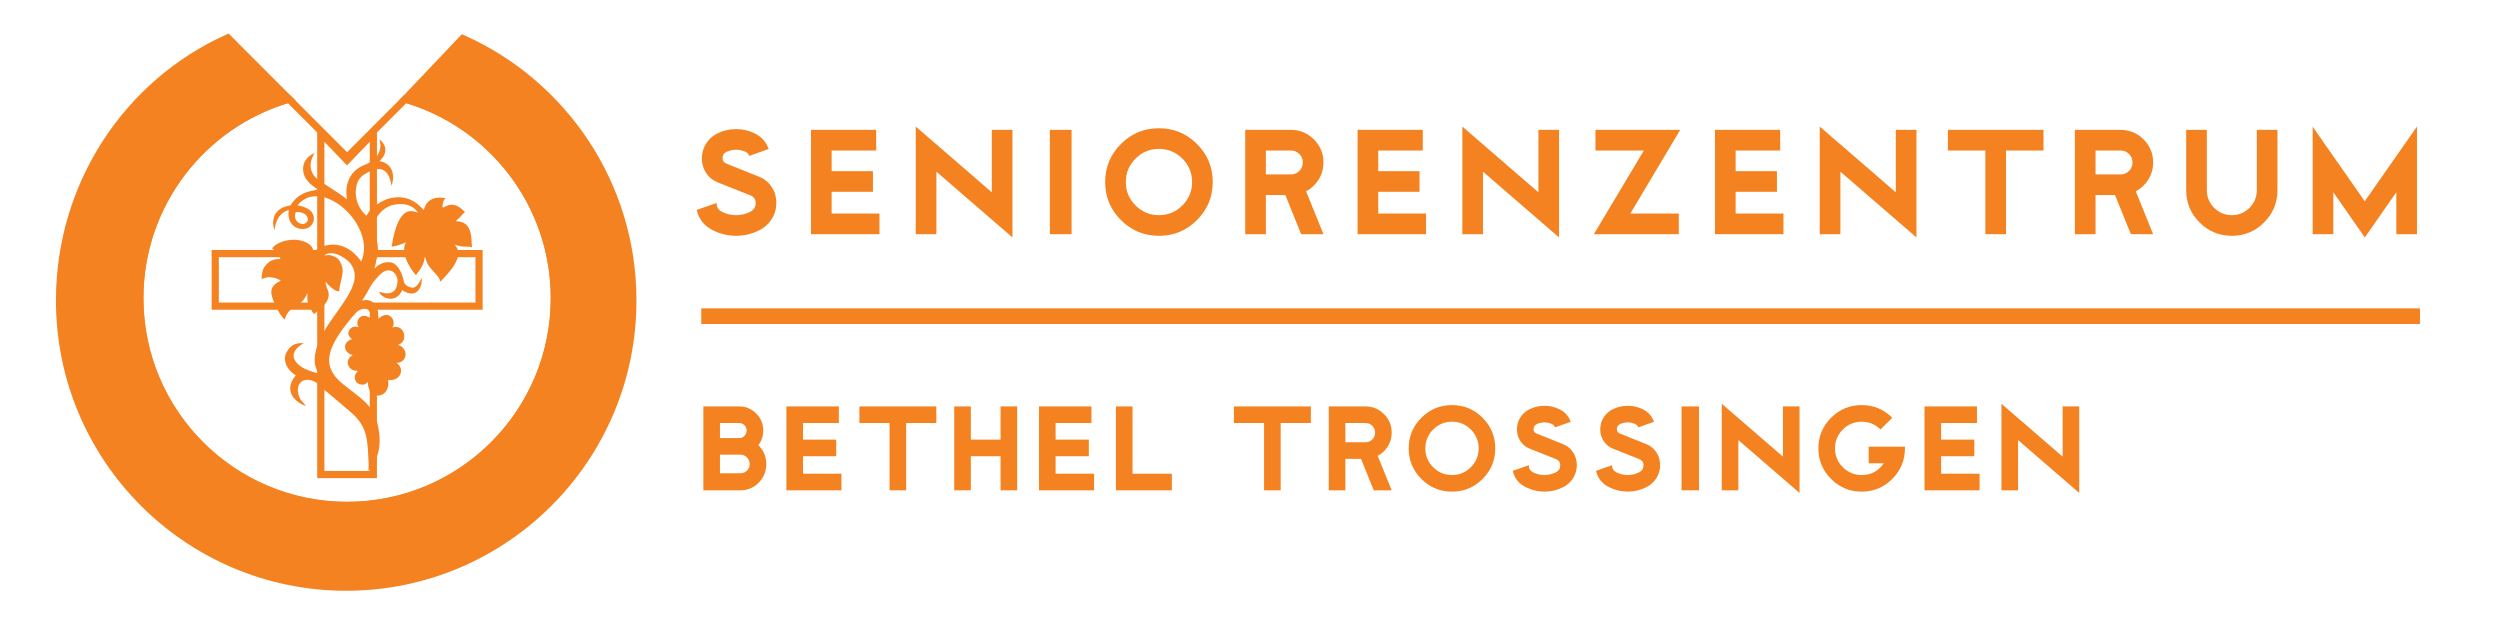 <?xml version="1.0" encoding="UTF-8"?>
<svg id="SZ_BETHEL_TROSSINGEN" data-name="SZ BETHEL TROSSINGEN" xmlns="http://www.w3.org/2000/svg" viewBox="0 0 2267.72 566.93">
  <defs>
    <style>
      .cls-1, .cls-2 {
        fill: #f58220;
      }

      .cls-2, .cls-3 {
        stroke: #f58220;
        stroke-miterlimit: 10;
        stroke-width: 6.53px;
      }

      .cls-3 {
        fill: none;
      }
    </style>
  </defs>
  <g>
    <path class="cls-1" d="M695.1,421.06c0,6.5-2.29,12.08-6.86,16.73-4.57,4.65-10.08,6.98-16.53,6.98h-33.7v-76.11h32.51c6.03,0,11.17,2.14,15.42,6.42,4.25,4.28,6.38,9.44,6.38,15.46,0,4.97-1.48,9.41-4.44,13.32,4.81,4.6,7.22,10.33,7.22,17.21ZM677.26,390.54c0-1.85-.66-3.45-1.98-4.8-1.32-1.35-2.91-2.02-4.76-2.02h-17.44v13.64h17.44c1.85,0,3.44-.67,4.76-2.02,1.32-1.35,1.98-2.95,1.98-4.8ZM680.04,421.06c0-2.33-.82-4.35-2.46-6.07-1.64-1.72-3.59-2.58-5.87-2.58h-18.63v16.89h18.63c2.33,0,4.29-.8,5.91-2.42s2.42-3.55,2.42-5.83Z"/>
    <path class="cls-1" d="M763.28,444.77h-49.95v-76.11h47.57v15.06h-32.51v15.06h30.13v15.06h-30.13v15.86h34.89v15.06Z"/>
    <path class="cls-1" d="M849.31,383.72h-27.35v61.05h-15.06v-61.05h-27.35v-15.06h69.77v15.06Z"/>
    <path class="cls-1" d="M922.65,444.77h-15.06v-30.92h-26.96v30.92h-15.06v-76.11h15.06v30.13h26.96v-30.13h15.06v76.11Z"/>
    <path class="cls-1" d="M992.42,444.77h-49.95v-76.11h47.57v15.06h-32.51v15.06h30.13v15.06h-30.13v15.86h34.89v15.06Z"/>
    <path class="cls-1" d="M1062.98,444.77h-50.74v-76.11h15.06v61.05h35.68v15.06Z"/>
    <path class="cls-1" d="M1189.04,383.72h-27.35v61.05h-15.06v-61.05h-27.35v-15.06h69.77v15.06Z"/>
    <path class="cls-1" d="M1262.38,444.77h-16.25l-11.56-28.54h-14.21v28.54h-15.06v-76.11h33.3c6.55,0,12.16,2.33,16.81,6.98,4.65,4.65,6.98,10.25,6.98,16.81,0,4.49-1.15,8.62-3.45,12.37-2.3,3.75-5.38,6.63-9.24,8.64l12.69,31.32ZM1247.32,392.44c0-2.43-.85-4.49-2.54-6.18-1.69-1.69-3.75-2.54-6.18-2.54h-18.24v17.44h18.24c2.43,0,4.49-.84,6.18-2.54,1.69-1.69,2.54-3.75,2.54-6.18Z"/>
    <path class="cls-1" d="M1356.33,406.71c0,10.84-3.83,20.09-11.5,27.75-7.66,7.67-16.92,11.5-27.75,11.5s-20.09-3.83-27.75-11.5c-7.66-7.66-11.5-16.91-11.5-27.75s3.83-20.08,11.5-27.75c7.66-7.66,16.91-11.5,27.75-11.5s20.09,3.83,27.75,11.5c7.66,7.67,11.5,16.92,11.5,27.75ZM1341.27,406.71c0-6.66-2.37-12.35-7.1-17.09-4.73-4.73-10.43-7.1-17.09-7.1s-12.36,2.37-17.09,7.1c-4.73,4.73-7.1,10.43-7.1,17.09s2.37,12.36,7.1,17.09,10.43,7.1,17.09,7.1,12.36-2.37,17.09-7.1,7.1-10.43,7.1-17.09Z"/>
    <path class="cls-1" d="M1430.31,422.01c0,4.28-1.14,8.21-3.41,11.77-2.27,3.57-5.29,6.28-9.04,8.13-5.39,2.7-11.02,4.04-16.89,4.04s-11.58-1.35-16.97-4.04c-6.29-3.12-10.23-8.06-11.81-14.83l14.51-5.07c0,2.96,1.29,5.1,3.88,6.42,3.28,1.64,6.74,2.46,10.39,2.46s7.03-.82,10.31-2.46c2.64-1.32,3.96-3.46,3.96-6.42,0-2.7-1.35-4.57-4.04-5.63l-23.81-9.46c-3.48-1.43-6.25-3.7-8.31-6.83-2.06-3.12-3.09-6.67-3.09-10.64s1.04-7.58,3.13-10.84c2.09-3.26,4.85-5.73,8.29-7.42,4.28-2.06,8.8-3.1,13.56-3.1s9.2,1.03,13.48,3.09c5.02,2.43,8.46,6.24,10.31,11.42l-14.19,5.07c-.48-1.32-1.35-2.3-2.62-2.93-2.22-1.06-4.55-1.59-6.98-1.59s-4.84.53-7.06,1.59c-1.9.95-2.85,2.51-2.85,4.68,0,1.8.95,3.09,2.85,3.89l23.94,9.59c3.81,1.53,6.83,4,9.08,7.41,2.25,3.41,3.37,7.31,3.37,11.69Z"/>
    <path class="cls-1" d="M1505.87,422.01c0,4.28-1.14,8.21-3.41,11.77-2.27,3.57-5.29,6.28-9.04,8.13-5.39,2.7-11.02,4.04-16.89,4.04s-11.58-1.35-16.97-4.04c-6.29-3.12-10.23-8.06-11.81-14.83l14.51-5.07c0,2.96,1.29,5.1,3.88,6.42,3.28,1.64,6.74,2.46,10.39,2.46s7.03-.82,10.31-2.46c2.64-1.32,3.96-3.46,3.96-6.42,0-2.7-1.35-4.57-4.04-5.63l-23.81-9.46c-3.48-1.43-6.25-3.7-8.31-6.83-2.06-3.12-3.09-6.67-3.09-10.64s1.04-7.58,3.13-10.84c2.09-3.26,4.85-5.73,8.29-7.42,4.28-2.06,8.8-3.1,13.56-3.1s9.2,1.03,13.48,3.09c5.02,2.43,8.46,6.24,10.31,11.42l-14.19,5.07c-.48-1.32-1.35-2.3-2.62-2.93-2.22-1.06-4.55-1.59-6.98-1.59s-4.84.53-7.06,1.59c-1.9.95-2.85,2.51-2.85,4.68,0,1.8.95,3.09,2.85,3.89l23.94,9.59c3.81,1.53,6.83,4,9.08,7.41,2.25,3.41,3.37,7.31,3.37,11.69Z"/>
    <path class="cls-1" d="M1541.15,444.77h-15.86v-76.11h15.86v76.11Z"/>
    <path class="cls-1" d="M1632.33,447.15l-55.5-47.97v45.59h-15.06v-78.52l55.5,47.97v-45.56h15.06v78.49Z"/>
    <path class="cls-1" d="M1727.94,406.71c0,10.84-3.83,20.09-11.5,27.75-7.66,7.67-16.92,11.5-27.75,11.5s-20.09-3.83-27.75-11.5c-7.67-7.66-11.5-16.91-11.5-27.75s3.83-20.08,11.5-27.75,16.91-11.5,27.75-11.5,20.09,3.83,27.75,11.5l-10.62,10.62c-4.76-4.7-10.47-7.06-17.13-7.06s-12.36,2.37-17.09,7.1c-4.73,4.73-7.1,10.43-7.1,17.09s2.37,12.36,7.1,17.09,10.43,7.1,17.09,7.1c8.56,0,15.25-3.57,20.06-10.7h-13.72v-15.06h32.9v1.58Z"/>
    <path class="cls-1" d="M1795.65,444.77h-49.95v-76.11h47.57v15.06h-32.51v15.06h30.13v15.06h-30.13v15.86h34.89v15.06Z"/>
    <path class="cls-1" d="M1886.04,447.15l-55.5-47.97v45.59h-15.06v-78.52l55.5,47.97v-45.56h15.06v78.49Z"/>
  </g>
  <rect id="linie" class="cls-1" x="636.1" y="279.72" width="1559.06" height="14.17"/>
  <g>
    <path class="cls-1" d="M704.2,184.13c0,5.32-1.41,10.2-4.24,14.64-2.83,4.44-6.57,7.8-11.24,10.1-6.7,3.35-13.7,5.03-21,5.03s-14.39-1.68-21.09-5.03c-7.82-3.88-12.72-10.02-14.69-18.43l18.04-6.31c0,3.68,1.61,6.34,4.83,7.98,4.07,2.04,8.38,3.06,12.91,3.06s8.74-1.02,12.81-3.06c3.29-1.64,4.93-4.3,4.93-7.99,0-3.35-1.68-5.69-5.03-7l-29.6-11.75c-4.33-1.78-7.77-4.6-10.33-8.49-2.56-3.88-3.84-8.29-3.84-13.23s1.3-9.43,3.89-13.47c2.6-4.05,6.03-7.12,10.3-9.23,5.32-2.57,10.94-3.85,16.86-3.85s11.43,1.28,16.76,3.84c6.24,3.02,10.51,7.75,12.81,14.19l-17.64,6.31c-.59-1.64-1.68-2.86-3.25-3.65-2.76-1.31-5.65-1.97-8.67-1.97s-6.01.66-8.77,1.97c-2.37,1.18-3.55,3.12-3.55,5.82,0,2.23,1.18,3.84,3.55,4.83l29.77,11.93c4.73,1.91,8.49,4.98,11.29,9.22,2.79,4.24,4.19,9.09,4.19,14.54Z"/>
    <path class="cls-1" d="M797.74,212.43h-62.1v-94.63h59.14v18.73h-40.41v18.73h37.46v18.73h-37.46v19.71h43.37v18.73Z"/>
    <path class="cls-1" d="M918.39,215.38l-69-59.64v56.68h-18.73v-97.62l69,59.64v-56.64h18.73v97.59Z"/>
    <path class="cls-1" d="M972.02,212.43h-19.71v-94.63h19.71v94.63Z"/>
    <path class="cls-1" d="M1100.06,165.11c0,13.47-4.77,24.97-14.29,34.5s-21.03,14.29-34.5,14.29-24.97-4.76-34.5-14.29c-9.53-9.53-14.29-21.03-14.29-34.5s4.76-24.97,14.29-34.5,21.03-14.29,34.5-14.29,24.97,4.77,34.5,14.29c9.53,9.53,14.29,21.03,14.29,34.5ZM1081.33,165.11c0-8.28-2.94-15.36-8.82-21.24-5.88-5.88-12.96-8.82-21.24-8.82s-15.36,2.94-21.24,8.82c-5.88,5.88-8.82,12.96-8.82,21.24s2.94,15.36,8.82,21.24c5.88,5.88,12.96,8.82,21.24,8.82s15.36-2.94,21.24-8.82c5.88-5.88,8.82-12.96,8.82-21.24Z"/>
    <path class="cls-1" d="M1200.5,212.43h-20.21l-14.37-35.49h-17.66v35.49h-18.73v-94.63h41.4c8.15,0,15.11,2.89,20.9,8.67,5.78,5.78,8.67,12.75,8.67,20.9,0,5.59-1.43,10.71-4.29,15.38-2.86,4.67-6.69,8.25-11.48,10.74l15.77,38.94ZM1181.77,147.37c0-3.02-1.05-5.58-3.15-7.69-2.1-2.1-4.67-3.15-7.69-3.15h-22.67v21.69h22.67c3.02,0,5.58-1.05,7.69-3.15,2.1-2.1,3.15-4.67,3.15-7.69Z"/>
    <path class="cls-1" d="M1293.55,212.43h-62.1v-94.63h59.14v18.73h-40.41v18.73h37.46v18.73h-37.46v19.71h43.37v18.73Z"/>
    <path class="cls-1" d="M1414.2,215.38l-69-59.64v56.68h-18.73v-97.62l69,59.64v-56.64h18.73v97.59Z"/>
    <path class="cls-1" d="M1524.11,117.8l-45.25,75.9h43.96v18.73h-77.05l45.36-75.9h-43.92v-18.73h76.89Z"/>
    <path class="cls-1" d="M1617.75,212.43h-62.1v-94.63h59.14v18.73h-40.41v18.73h37.46v18.73h-37.46v19.71h43.37v18.73Z"/>
    <path class="cls-1" d="M1738.4,215.38l-69-59.64v56.68h-18.73v-97.62l69,59.64v-56.64h18.73v97.59Z"/>
    <path class="cls-1" d="M1853.64,136.53h-34.01v75.9h-18.73v-75.9h-34.01v-18.73h86.74v18.73Z"/>
    <path class="cls-1" d="M1953.09,212.43h-20.21l-14.37-35.49h-17.66v35.49h-18.73v-94.63h41.4c8.15,0,15.11,2.89,20.9,8.67,5.78,5.78,8.67,12.75,8.67,20.9,0,5.59-1.43,10.71-4.29,15.38-2.86,4.67-6.69,8.25-11.48,10.74l15.77,38.94ZM1934.36,147.37c0-3.02-1.05-5.58-3.15-7.69-2.1-2.1-4.67-3.15-7.69-3.15h-22.67v21.69h22.67c3.02,0,5.58-1.05,7.69-3.15,2.1-2.1,3.15-4.67,3.15-7.69Z"/>
    <path class="cls-1" d="M2065.86,172.5c0,11.43-4.04,21.19-12.12,29.28-8.08,8.08-17.84,12.12-29.28,12.12s-21.19-4.04-29.28-12.12c-8.08-8.08-12.12-17.84-12.12-29.28v-54.71h18.73v54.71c0,6.24,2.22,11.58,6.65,16.02,4.44,4.44,9.77,6.65,16.02,6.65s11.58-2.22,16.02-6.65c4.44-4.44,6.65-9.77,6.65-16.02v-54.71h18.73v54.71Z"/>
    <path class="cls-1" d="M2192.42,212.43h-18.73v-38.05l-28.59,41-28.58-41v38.05h-18.73v-97.48l47.25,67.6,47.38-67.78v97.66Z"/>
  </g>
  <g id="Logo">
    <path class="cls-3" d="M338.43,119.07l29.14-29.16c78.16,22.81,135.27,95.01,135.27,180.55,0,103.86-84.18,188.06-188.01,188.06s-188.02-84.19-188.02-188.06c0-85.55,57.1-157.75,135.28-180.55l29.14,29.15,23.62,23.61,23.59-23.6h0Z"/>
    <polygon class="cls-3" points="338.67 120.54 338.66 230.01 434.53 230.01 434.53 277.71 338.65 277.71 338.65 430.43 291 430.43 291 277.71 195.24 277.71 195.24 230.01 291 230.01 291 120.53 314.76 145.32 338.67 120.54 338.67 120.54"/>
    <path class="cls-1" d="M415.63,222.86c4.12,1.45,8.47.24,12.6,1.45-.2-1.8-.23-1.04-.37-3.02,0-18.96-8.11-20.33-14.41-20.66,2.41-2.66,3.28-2.88,4.64-4.56,1.84-2.25,3.67-3.64,3.67-3.64-10.41-11.47-17.36-4.99-20.09-4-.39-2.3-.49-2.57.67-6.07.47-1.41,1.85-2.61,1.85-2.61-17.11-3.15-18.96,8.98-19.85,10.85-11.2-13.24-23.28-12.79-32.49-10.26-10.63,3.73-17.33,11.02-19.41,15.36,0,0-11.09-8.42-9.6-24.07.94-9.91,6.42-12.77,9.5-14.58,20.87-12.33,22.21,9.66,22.83,11.65,4.2-12.69-1.73-21.28-10.91-22.52,3.05-3.14,5.47-6.24,5.25-10.98-.13-2.62-2.04-6.56-5.42-8.67,1.49,4.64,1.33,8.01-.61,12.47-2.27,5.19-6.68,7.62-10.75,9.77-23.91,8.11-17.79,32.27-17.98,32.11-4.98-4.33-16.5-11.24-24.34-16.49-15.4-10.29-5.79-23.93-5.06-25.55-.94.36-12,4.78-10.25,16.94.79,5.48,4.14,10.25,13.2,16.17-8.23,1.66-17.42,2.69-24.87,14.38-19.07,2.68-16.21,19.34-14.33,22.27,1.45-16.03,12.84-18.13,12.8-18-2.64,17.81,15.99,21.14,21.23,12.84,3.33-5.27,2.61-14.55-13.21-17.11,21.19-27.17,72.11,17.99,57.74,50.92-17.67-24.87-39.76-13.36-43.48-7.97.6-8.07-8.87-10.95-14.59-11.64-5.1-.62-16.92.34-22.85,7.63,0,0,6.91,4.63,7.59,9.75-5.75-.36-9.89,1.44-13.54,5.9-3.2,3.89-3.28,8.5-3.56,12.4,0,.05,3.63-2.5,9.27-1.7,6.23.87,8.19,3.17,8.19,3.04-.15.31-5.13,1.64-7.55,6.07-1.54,2.57-1.34,6.17.52,11.05,1.09,2.86,4.76,12.55,10.65,18.27.71-3.39,2.42-6.52,5.09-8.94,2.89-2.42,6.08-3.26,9.21-6.28,2.85-2.75,3.67-3.62,6.32-9.08-.62,7.91.46,8.7,2.63,13.67.99,2.25,2.94,5.56,3.08,5.47,19.18-12.99,12.59-21.5,11.85-23.72-1.25-3.78-.91-3.65-1.16-5.7,0,0,7.3,9.45,12.39,8.72.24-8.46,5.37-16.33,1.89-24.41-1.44-3.39-2.74-5.55-6.17-6.95-2.65-1.08-4.05-2-9.66-1.05,8.62-6.53,21.21,3.9,23.04,5.97,18.46,20.89-19.64,47.03-29.45,77.11-1.23,3.77-2.3,9.01-1.8,14.31.32,3.47,2.88,9.53,2.88,9.53-5.49-1.51-11.5-3.56-14.54-5.59-12.35-8.19-8.07-16.48,1.66-21.85-9.04-.48-12.52,3.01-15.56,8.15-4.37,7.33.96,17.1,8.36,20.98-13.43,15.95,2.99,26.4,9.27,27.78-2.66-3.4-6.52-5.4-7.41-12.95-.84-7.17,4.44-13.9,15.22-9.07,1.06.47,4.09,2.52,5.86,4.59,3.8,4.25,4.36,3.88,8.65,7.66,5.49,4.85,7.23,5.9,18.68,15.84,15.43,13.41,14.68,26.24,15.7,45.16.17,3.35-.2,7.97-.2,7.97,0,0,12.65-11.71,9.81-34.45-3.14-25.17-14.03-29.21-33.07-44.68-21.01-17.08-13.03-34.49,8.16-60.19,5.56-6.5,6.24-6.72,9.33-7.55,6.91-1.85,8.26,3.76,7.95,8.5-1.85-2.08-6.48-3.54-9.27-1.57-2.48,1.75-3.61,4.7-2.49,8.12.14.44.29.72.66,1.3-.26-.12-.89-.43-2.62-.56-3.45-.24-6.4,2.47-6.59,5.93-.12,2.25,1.64,4.28,3.38,5.47-3.22.59-6.27,3.27-6.44,6.69-.2,3.83,3.27,7.13,7.04,7.57-2.14,1.27-4.4,3.61-4.54,6.27-.22,4.24,3.03,7.85,7.26,8.07.27.02,1.62.13,1.87.11-.79,1.17-2.24,2.75-2.58,4.23-1.05,4.57,2.2,8.78,7.74,8.28,1.41-.13,2.93-1.72,4.12-2.29-.49,5.89,2.58,11.41,7.65,12.12,5.29.75,9.84-3.11,10.71-9.31.21-1.54.11-3.49-.19-4.9,5.73,1.21,11.46-2.37,11.73-7.7.14-2.79-1.27-5.94-4.2-7.69,3.35.15,6.2-1.65,7.49-4.27,2.02-4.13.16-9.19-4.15-11.29l-2.03-.69c2.73-.82,4.73-2.75,5.39-4.93,1.5-4.91-1.01-10.52-5.94-11.32-1.71-.28-2.81-.14-4.41.53.82-1.3,1.05-2.2,1.16-3.78.28-4.05-2.95-8.04-7.01-7.71-2.02.16-3.3.55-6.84,3.43-.24-3.93.24-6.87-1.63-10.61-2.45-4.9-6.57-7.45-13.14-5.9,0,0,3.77-5.62,7.09-11.82,1.06-1.8,2.02-3.66,3.76-5.69,5.48-6.45,9.53-11.57,16.09-9.26,3.22,1.84,5.48,5.41,5.16,10.03-1.11,15.72-16.31,8.63-16.54,8.63.44,4.89,14.68,12.51,21.01-1.57.07-.17.54.84,1.84,1.51,13.56,6.99,16.53-8.09,15.53-12.31-.81,1.5-3.73,9.07-8.38,8.83-2.09-.11-6.99-1.76-7.73-5.78-1.73-9.28-6.32-15.5-10.82-17.02-8.42-1.71-13.77,3.44-15.89,5.55,0,0,.69-2.37,1.02-3.8,2.75-11.8,3.06-14.29.21-27.12-1.4-6.23-2.2-9.61-.14-13.62,4.46-8.64,11.64-12.8,17.52-13.63,13.21-2.04,18.45,3.74,20.88,7.22-3.65-.38-17.3-10.15-23.87,31.04,9.15-1.54,13.01-4.17,13.01-4.17-6.61,11.94,9,30.45,9.2,29.96,1.01-2.49,8.17-8.28,7.74-18.04,2.31,8.67,3.4,9.63,10.18,17.02,1.65,1.8,3.34,3.91,3.58,5.35,0,0,.18,1.79.36,1.62,24.12-23.28,15.18-30.87,13.25-33.52,0-.24,1.91.6,3.11.84ZM274.2,193.06c2.94.97,4.89,3,5.06,5.86.14,2.38-3.07,5.54-6.86,3.91-7.16-3.06-4.15-10.41-4.15-10.41,0,0,2.72-.43,5.95.64Z"/>
    <path class="cls-2" d="M419.73,34.93c90.94,40.5,154.34,131.67,154.34,237.64,0,143.63-116.42,260.04-260.04,260.04S54,416.2,54,272.57c0-105.7,62.04-197.59,152.66-238.25l55.45,55.52c-78.18,22.8-135.28,94.99-135.28,180.54,0,103.87,84.18,188.05,188.02,188.05s188.01-84.18,188.01-188.05c0-85.54-57.1-157.74-135.27-180.54l52.14-54.91h0Z"/>
  </g>
</svg>